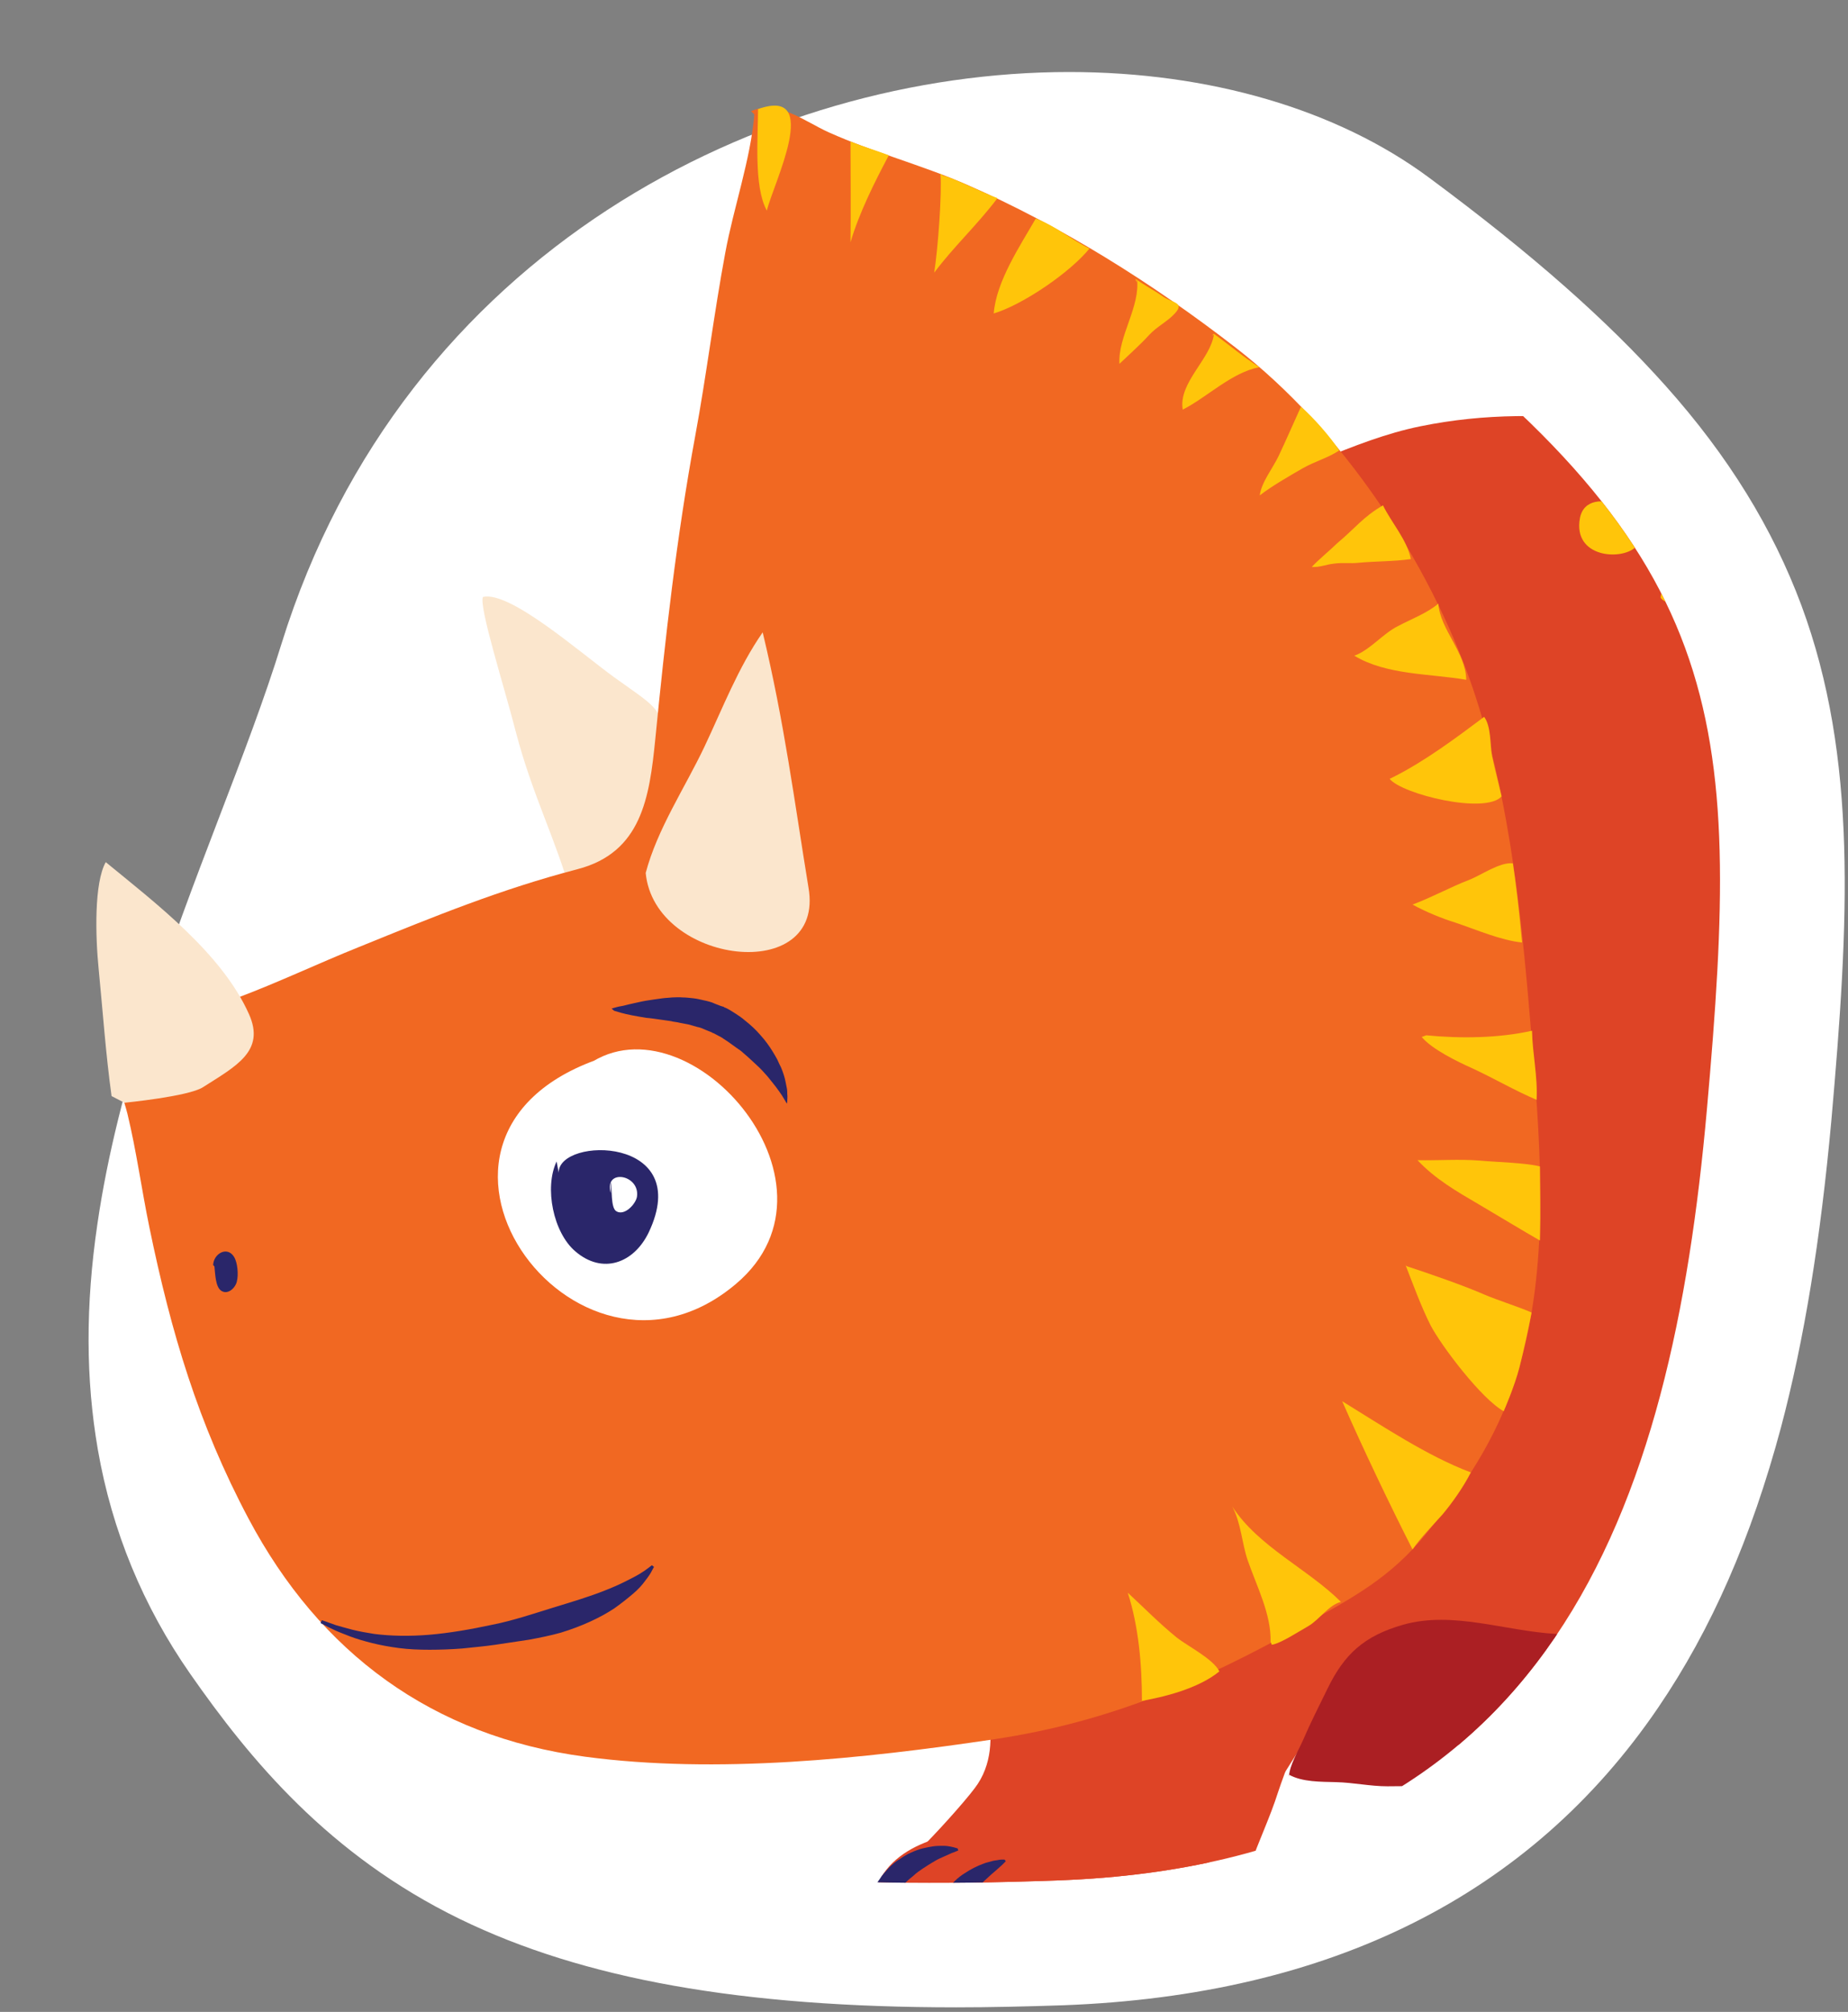 <?xml version="1.0" encoding="utf-8"?>
<!-- Generator: Adobe Illustrator 26.0.1, SVG Export Plug-In . SVG Version: 6.00 Build 0)  -->
<svg version="1.1" id="Vrstva_3" xmlns="http://www.w3.org/2000/svg" xmlns:xlink="http://www.w3.org/1999/xlink" x="0px" y="0px"
	 viewBox="0 0 443.9 483.3" style="enable-background:new 0 0 443.9 483.3;" xml:space="preserve">
<rect x="0" y="0" width="443.9" height="483.3" fill="#808080" stroke="none"/>
<style type="text/css">
	.st0{fill:#FFFFFF;}
	.st1{clip-path:url(#SVGID_00000053522894588466850920000000810983473233183935_);}
	.st2{fill:#DE4426;}
	.st3{fill:#2A266A;}
	.st4{fill:#FFC50A;}
	.st5{fill:#FBE6CD;}
	.st6{fill:#F16822;}
	.st7{fill:#AB1F23;}
</style>
<g>
	<path class="st0" d="M229.8,467.1c-101,0-138.3-25.9-171.7-73.7c-18.9-27-25.3-58.8-19.7-97.3c4.7-32,16.7-63.6,28.3-94.1
		c5.8-15.1,11.2-29.4,15.4-42.9C109.2,71.5,189.4,32.3,256.8,32.3c30.5,0,58,8,77.5,22.5c47.7,35.4,72.1,63.2,84.2,95.8
		c12.5,33.8,10.4,71.5,6.4,117.3c-7.9,89.9-34.4,193.7-170,198.8C246.2,467,237.7,467.1,229.8,467.1
		C229.8,467.1,229.8,467.1,229.8,467.1z"/>
	<path class="st0" d="M256.8,47.3c26.9,0,51.5,6.8,68.6,19.5c89.7,66.5,93,104.2,84.6,199.8c-8.4,95.6-36.8,180.7-155.7,185.1
		c-8.6,0.3-16.8,0.5-24.6,0.5c-99.2,0-130.5-25.9-159.4-67.3c-46.7-66.7,4.9-153.4,26-221.3C121.4,82.8,195.2,47.3,256.8,47.3
		 M256.8,17.3c-72.9,0-159.7,42.5-189.2,137.4c-4,13-9.4,27.1-15.1,42c-11.4,29.8-24.2,63.6-29.1,97.3c-2.9,19.7-2.8,37.4,0.1,54.2
		c3.4,19.6,10.9,37.7,22.2,53.9c14.3,20.5,33.2,43.5,64.8,58.9c29.6,14.4,67.5,21.2,119.2,21.2c8.1,0,16.8-0.2,25.7-0.5
		c64.2-2.4,112.2-26.4,142.9-71.5c12.8-18.8,22.4-40.8,29.5-67.3c5.6-21.1,9.5-45.2,12.1-73.7c4.2-47.7,6.4-87.1-7.2-123.8
		c-6.9-18.5-17.5-35.8-32.6-52.7C386,76.9,368,61,343.3,42.7C321.2,26.3,290.5,17.3,256.8,17.3L256.8,17.3z"/>
</g>
<g>
	<defs>
		<path id="SVGID_1_" d="M254.3,451.7c118.8-4.4,147.2-89.6,155.7-185.1s5.7-134-84.6-199.8C293.7,43.6,231,13.7,192.6,13.4
			C122,13.1,77.4,69.6,61.9,145.9c-5.5,27.1-47.5,24.3-54.2,61.3C-2.8,265.4,27,365,64.1,399.2C104.1,436.1,135.5,456.1,254.3,451.7
			z"/>
	</defs>
	<clipPath id="SVGID_00000146485928227268102530000007899575926596668822_">
		<use xlink:href="#SVGID_1_"  style="overflow:visible;"/>
	</clipPath>
	<g style="clip-path:url(#SVGID_00000146485928227268102530000007899575926596668822_);">
		<g>
			<path class="st2" d="M479.8,451.7c-4.9-2.9-12.3-5.2-20.2-6.9c-13.2-2.8-23-3.2-33-3.3c-10.7-0.2-26.6,8.7-30.4,20.3
				c-5.3,16.1,16.3,17.5,26.6,18c11,0.5,22.7-0.6,33.4-2.7c6.6-1.3,14.8-1.7,18.8-7.6c2.3-3.4,6-14.1,4.4-17"/>
			<path class="st2" d="M410.7,445.9c3.1-3.5,3.5-7.6,4.5-12.1c1.2-5.6,0.2-14.3-1.1-19.6c-1.4-5.6-3.6-11.6,3.1-15.5
				c8.5-4.8,19.9-4.5,29.3-4c13.3,0.7,20.9,1.9,28,4.3c5.7,2,13.1,4.7,14.6,11.1c1.5,6.1-1,11.8-2.4,17.6
				c-1.5,6.3-3.9,12.4-5.6,18.7c-1.3,4.7-1.4,13-3.1,15.1c-1.8,2.2-13.2,1-18.4,0.4c-9.7-1.2-18-2-27.5-4.3
				c-6.6-1.6-16.6-3.3-20.8-9.4L410.7,445.9z"/>
			<path class="st2" d="M431.6,419.4c-15.8-1.2-23.3-12.9-27.7-27c-1.3-4.1-1.9-6.2,0.7-9.7c4.2-5.6,9.6-9.3,15.7-12.6
				c12.8-6.9,25-12.1,39.6-14c11.8-1.6,21.9-2.3,28.1,9.3c2.8,5.2,2.6,12.6,3.1,18.5c0.4,5.7,0.6,11.5,0.6,17.3c0,7.4-2.2,13.2-4,20
				c-0.9,3.5-1.7,5.2-5.4,6.4c-5.2,1.6-10.9,2-16.2,1.6c-7.7-0.6-15.5-3.3-22.8-6.1c-4.5-1.8-8.1-3.2-12.9-3.2"/>
		</g>
		<g>
			<path class="st2" d="M297.3,448.8c-7.9-1.1-14.9-4.6-23.1-5.2c-10.4-0.8-20.9-2.7-31.2-3.6c-11-1-27.7,1.5-32.4,13.1
				c-6.6,16.2,15.5,19.2,26.1,20.5c11.3,1.3,23.4,1,34.6-0.3c6.9-0.8,15.3-0.7,19.9-6.5c2.6-3.3,7.2-14.1,5.8-17.2"/>
			<path class="st2" d="M221.1,444.1c3.3-3.2,10.3-10.9,13-14.5c4.4-5.7,4.2-12.7,3.3-17.8c-1-5.5-3.2-9.2,3.5-12.4
				c8.5-4,21.2,1.2,30.3,0.9c8.6-0.3,17.3,1.5,25.6,3.5c5.6,1.3,12.6,3.7,13.7,9.9c1,6-1.7,11.3-3.5,16.8c-1.9,6-4.6,11.6-6.7,17.6
				c-1.6,4.4-2.6,7.2-5.4,11c-3.4,4.5-9.6,3.6-14.6,2.7c-9.3-1.8-19.9-1.2-28.9-4.1c-6.2-2-25.9-5.9-29.5-12"/>
			<path class="st2" d="M252.6,418.5c-15.8-2.3-22.6-14.5-26-28.9c-1-4.2-1.4-6.4,1.4-9.7c4.6-5.3,10.3-8.6,16.6-11.5
				c13.4-6,25.9-10.3,40.8-11.2c12-0.7,24.9-0.1,30.2,11.8c2.4,5.4,4.1,12.5,4.1,18.4c0,5.7-1,12.5-1.4,18.2
				c-0.5,7.4-6.7,14.9-11.3,22.9c-1.8,3.1-0.4,0.5-4.3,1.5c-5.3,1.3-11.1,1.3-16.4,0.4c-7.7-1.2-15.4-4.4-22.4-7.7
				c-4.4-2.1-7.9-3.8-12.8-4.1"/>
		</g>
		<path class="st2" d="M293.4,119.2c16.2-4.4,31.5-13.5,47.8-16.8c15.7-3.2,30.2-2.9,46.2-1.2c18.6,2,35,3.7,52.7,10.7
			c25.3,10,36.6,15,48,30c12.7,16.6,25.7,33.2,32.7,53.3c6.1,17.7,10.4,36.6,11.3,55.3c1.6,31.8-7.4,64.9-13.5,95.3
			c-4.2,21-9.9,50.5-28.3,64.8c-18.3,14.2-46.6,11.1-67.8,10.1c-13.4-0.6-26.5,0-42.9-1c-12.1-0.7-27.2,0-40.6-1
			c-26.9-2-42.2,1-60.3-22.2c-9.1-11.7-13.6-28.3-17.5-42.3c-5.4-19.3-11.2-37.7-11.2-57.8c0-21.2-0.9-41.6,1.8-62.6
			c2.5-19.2,5.1-37.4,10.8-55.9c4.3-13.8,7.7-28,14.5-40.9c2.3-4.4,5.2-9.7,9-13.1c1.7-1.5,3.4-2.3,5.2-3.5c1.1-0.7,6.2-2.7,3.3-2"
			/>
		<g>
			<path class="st3" d="M211.2,466c0,0-0.1-0.1-0.3-0.3c-0.1-0.2-0.4-0.5-0.7-1c-0.1-0.2-0.3-0.4-0.4-0.7c-0.1-0.3-0.2-0.6-0.4-1
				c-0.2-0.7-0.5-1.6-0.5-2.5c0-0.4-0.1-0.9-0.1-1.4c0-0.5,0.1-1,0.1-1.5c0.1-1.1,0.5-2.1,0.8-3.2c0.2-0.5,0.5-1,0.7-1.5
				c0.1-0.3,0.3-0.5,0.4-0.8l0.5-0.7c0.6-1,1.4-1.8,2.2-2.7c0.8-0.8,1.7-1.6,2.6-2.1c0.9-0.6,1.8-1.2,2.8-1.6c0.9-0.4,1.9-0.8,2.8-1
				c0.9-0.2,1.8-0.4,2.6-0.5c0.8-0.1,1.6-0.1,2.3-0.1c0.7,0,1.3,0.1,1.8,0.2c0.5,0.1,0.9,0.2,1.2,0.3c0.3,0.1,0.4,0.1,0.4,0.1
				l0.2,0.5c0,0-0.4,0.2-1.2,0.5c-0.4,0.1-0.9,0.4-1.4,0.6c-0.5,0.2-1.1,0.5-1.8,0.8c-0.7,0.3-1.3,0.7-2,1.1
				c-0.7,0.4-1.4,0.9-2.2,1.4c-0.7,0.5-1.5,1-2.2,1.7c-0.4,0.3-0.7,0.6-1.1,0.9c-0.3,0.3-0.7,0.6-1,1c-0.7,0.7-1.3,1.4-1.9,2.1
				c-0.6,0.7-1.1,1.5-1.6,2.2c-0.4,0.8-0.8,1.5-1.1,2.3c-0.1,0.4-0.3,0.7-0.4,1.1c-0.1,0.4-0.2,0.7-0.3,1.1
				c-0.2,0.7-0.3,1.3-0.3,1.9c0,0.3-0.1,0.5-0.1,0.8c0,0.3,0,0.5,0,0.7c0,0.8,0,1.3,0,1.3L211.2,466z"/>
		</g>
		<g>
			<path class="st3" d="M228.7,470.2c0,0-0.2,0-0.4-0.1c-0.1,0-0.3-0.1-0.5-0.1c-0.2,0-0.4-0.1-0.6-0.2c-0.5-0.3-1.1-0.6-1.7-1.2
				c-0.5-0.6-1.1-1.4-1.4-2.4c-0.4-1-0.5-2.1-0.5-3.3c0-1.1,0.3-2.2,0.6-3.3c0.2-0.5,0.4-1.1,0.6-1.5l0.3-0.8l0.4-0.7
				c0.5-0.9,1.2-1.8,1.8-2.6c0.7-0.8,1.4-1.5,2.1-2.2c0.7-0.7,1.5-1.3,2.3-1.8c1.5-1,3.1-1.8,4.5-2.3c0.7-0.3,1.4-0.4,2-0.6
				c0.6-0.2,1.2-0.2,1.6-0.3c0.4-0.1,0.9-0.1,1.1-0.1c0.3,0,0.4,0,0.4,0l0.3,0.4c0,0-0.3,0.3-0.9,0.9c-0.6,0.5-1.4,1.3-2.5,2.2
				c-2,1.8-4.7,4.3-7,7.1c-1.2,1.4-2.2,2.9-3,4.3c-0.4,0.8-0.7,1.5-0.9,2.2c-0.2,0.7-0.3,1.4-0.2,2.1c0,0.6,0.2,1.2,0.4,1.7
				c0.2,0.5,0.4,0.9,0.6,1.2c0.2,0.3,0.4,0.5,0.6,0.7c0.1,0.2,0.2,0.2,0.2,0.2L228.7,470.2z"/>
		</g>
		<g>
			<path class="st3" d="M402.6,476.3c0,0-0.1,0-0.4-0.1c-0.2-0.1-0.5-0.1-0.9-0.3c-0.8-0.3-1.9-0.9-3-1.9c-0.5-0.5-1.1-1.1-1.6-1.8
				c-0.5-0.7-1-1.6-1.3-2.5c-0.4-1-0.6-2.1-0.6-3.3c0-0.6,0-1.2,0.1-1.9c0.1-0.6,0.3-1.3,0.5-1.9c0.4-1.2,1.2-2.4,2-3.3
				c1-1.1,1.4-1.4,2.1-1.8c0.6-0.4,1.3-0.8,1.8-1.1c0.6-0.3,1.2-0.5,1.8-0.7c1.2-0.4,2.4-0.7,3.4-0.7c0.5-0.1,0.8-0.1,1.1-0.1
				c0.3,0,0.4,0,0.4,0l0.4,0.4c0,0-0.3,0.3-0.7,0.8c-0.5,0.5-1.1,1.3-1.9,2.2c-0.4,0.4-0.9,0.9-1.3,1.4c-0.5,0.5-1,1-1.5,1.5
				c-0.5,0.5-1.1,1.1-1.6,1.6c-0.5,0.5-0.9,1.2-1.2,1.9c-0.6,1.4-0.7,2.9-0.4,4.3c0.2,1.4,0.7,2.7,1.3,3.7c0.5,1,1.1,1.9,1.4,2.4
				c0.4,0.6,0.6,0.9,0.6,0.9L402.6,476.3z"/>
		</g>
		<g>
			<path class="st3" d="M416.3,479.2c0,0-0.1,0-0.4,0c-0.2,0-0.6-0.1-0.9-0.2c-0.4-0.1-0.8-0.2-1.3-0.4c-0.5-0.2-1-0.4-1.6-0.8
				c-0.5-0.3-1.1-0.8-1.6-1.3c-0.5-0.6-1.1-1.3-1.5-2.2c-0.4-0.9-0.7-1.9-0.8-3.1c-0.1-1.1,0.1-2.3,0.4-3.4l0.3-0.8l0-0.1l0.2-0.4
				l0.1-0.1l0.1-0.2c0.1-0.2,0.2-0.3,0.3-0.4l0.1-0.2l0.2-0.3c0.3-0.4,0.6-0.9,1-1.2c0.3-0.3,0.6-0.6,0.9-0.8
				c0.6-0.5,1.3-0.9,1.9-1.3c0.7-0.3,1.3-0.6,1.9-0.8c0.6-0.2,1.2-0.3,1.8-0.3c0.6-0.1,1,0,1.4,0c0.4,0,0.8,0.1,1,0.2
				c0.2,0.1,0.3,0.1,0.3,0.1l0.2,0.5c0,0-0.3,0.2-0.8,0.5c-0.2,0.1-0.5,0.4-0.8,0.6c-0.3,0.2-0.6,0.6-1,0.9
				c-0.4,0.3-0.7,0.7-1.1,1.1c-0.4,0.4-0.8,0.9-1.1,1.4c-0.2,0.2-0.4,0.5-0.6,0.8c-0.2,0.3-0.3,0.5-0.5,0.8
				c-0.2,0.2-0.3,0.6-0.4,0.9c-0.1,0.1-0.2,0.3-0.2,0.4l-0.1,0.5c-0.4,1.2-0.4,2.5-0.1,3.6c0.3,1.2,0.9,2.2,1.4,3
				c1,1.7,1.8,2.8,1.8,2.8L416.3,479.2z"/>
		</g>
		<path class="st4" d="M392.8,131.5c6.5-7.8-11.6-16.3-13.3-7C377.8,133.9,389.3,134.7,392.8,131.5"/>
		<path class="st4" d="M409.9,119.2c2.9-1,6.6-3.2,9.7-2c3.1,1.3,4.2,4.9,3.2,7.8c-1.2,3.3-5.4,5.4-8.7,3.7
			C410.4,126.9,404.8,120,409.9,119.2C409.9,118.9,410.1,119.4,409.9,119.2"/>
		<path class="st4" d="M398.9,143.6c1.3,1.7,5.4,2.5,4.5-0.8C402.7,140.5,398.9,140.8,398.9,143.6"/>
		<path class="st4" d="M435.2,138.5c3.4,5.2,12.6,1,9.6-4.5c-1.2-2.2-5.1-2.5-7.1-1.2C435,134.6,435.2,135.7,435.2,138.5"/>
		<path class="st4" d="M462.8,125.7c2.3,3.2,3.4,6.1,6.6,9c1.6,1.5,9.5,7,11,1.9c0.6-2.2-5.5-6-7.4-7
			C470.1,128.2,465.7,126,462.8,125.7"/>
		<path class="st4" d="M453.2,132.3c1.5,8.1,9.1-1.3,0-0.4"/>
		<path class="st4" d="M427.6,113.1c-0.1,4,8.5,4.3,7.4-0.7C433.1,111.7,427.9,109.5,427.6,113.1"/>
		<path class="st4" d="M454.7,164.1c0.2,6.6,8.6,5.9,8.9-0.4c0.3-6.1-9.1-4.2-8.9,0.7"/>
		<path class="st4" d="M429.4,157c1.2,2.8,4.6,0.9,4.1-1.5c-0.5-2.7-4.2-1.6-4.1,1.1"/>
		<path class="st4" d="M480.6,156.2c2.2,6.4,10.8-2.4,1.1-1.1"/>
		<path class="st4" d="M385.2,112.8c1.3,2.5,8.8,3,8.3-1.8c-0.3-2.9-5.8-1.9-8.1-1.8C383.1,110.2,384.6,112.2,385.2,112.8"/>
		<g>
			<path class="st2" d="M525.6,312.4c-4.7-0.1-8.1-0.6-13,0.8c-6.2,1.8-11.6,5.6-16.6,9.7c-5.3,4.3-9.5,9.4-13.3,15
				c-3.4,5.1-4.3,10.9-5.3,16.9c-1.8,10.5-3.9,21.4-2,31.7c1.3,7.3,2.9,14.8,5.7,21.7c2.6,6.7,6.5,13,9.7,19.3
				c3.2,6.3,8.5,9.6,13.3,14.7c7.9,8.2,17,10.9,28.4,12.9c8.5,1.5,17.1,1.5,25.3-0.6c12.2-3.1,25.7-10.8,34.9-19.3
				c5.9-5.4,10.6-10,14.4-17c3.4-6.3,6.4-12.5,9.2-19c3.4-7.7,5.6-16,5-24.6c-9.6,9.9-21.9,18.1-32.9,26.6
				c-4.5,3.5-11.4,7.2-17.3,6.7c-5.6-0.4-10.4-3.8-14.3-7.3c-4.8-4.4-8.4-10-12.3-15.3c-3.5-4.8-6.4-10.1-9.7-15.1
				c-7-10.6-10.1-19.9-10.4-31.9c-0.2-7.5,0.9-19,1-25.7"/>
			<path class="st4" d="M511.4,342.4c-0.6,7.1,7.2,10.9,9.6,2.9c2.4-8.1-8.6-11.3-9.6-2.2"/>
			<path class="st4" d="M501.8,363c0.2,6.9,8,6.3,7.4,0C508.9,358.5,502.5,357.8,501.8,363"/>
			<path class="st4" d="M517.3,377.7c-1.5,8.3,7.1,5.9,7.9,1.3C526.2,373.6,519.4,373.6,517.3,377.7"/>
			<path class="st4" d="M534.3,405c0.3,5.7,7.4,5.7,9,0.8c2.4-7.2-9.2-8.3-9-0.5"/>
			<path class="st4" d="M537.9,382.2c0.5,3,4.4,4.8,7.5,4.8c-1-2.5-3.6-5.4-5.4-8.6C539,378.7,537.2,380.1,537.9,382.2"/>
			<path class="st4" d="M588.7,400.5c-1.7,1.8-2.2,4.4-1.4,6.3c2.1,5.3,9.4,0.8,11.7-1.4c-1.4,2.4-5.2,6.3-2.9,9.6
				c1.7,2.3,5.8,1.5,7.2-1.3c0.3,1-1.9,6.8,1,8.9c9.1-10.6,19.2-38,16.9-48.2C616.5,379.4,599,391.9,588.7,400.5"/>
		</g>
		<g>
			<path class="st5" d="M137.2,214.9c-3.6-13.1-9.3-23.8-13.3-39.1c-2.7-10.6-8.9-30-7.9-32.4c6.4-1.5,22.8,12.9,31.4,19.2
				c11.7,8.5,13.2,7.5,11.5,23.4c-1.4,13-10.5,25.7-21.7,32.2"/>
			<path class="st6" d="M181.2,27.5c-0.9,10.8-5,22.4-7,33.3c-2.7,14.5-4.5,29.3-7.2,43.9c-4.5,24.4-7.2,48.5-9.6,72.9
				c-1.4,14-3.3,27.2-18.7,31.2c-18.4,4.8-34.3,11.3-52.5,18.7c-19.2,7.7-39.4,18.8-60.4,19c-0.4,6.7,3.1,14.4,4.8,21
				c2.2,9.1,3.4,18.2,5.3,27.4c5.2,25.2,11.7,47.1,23.8,69.9c17.1,32.2,44.1,52.3,80.9,57.2c31.6,4.2,66.7,0.5,98.2-4.2
				c27.5-4.1,49.8-13.7,74.1-27.3c12.2-6.8,21.1-11.5,29.7-22.1c11-13.6,17.9-25.2,22.1-39.2c7.4-24.9,5.5-51.8,3.4-77.6
				c-2.4-29.1-5-58.8-14.4-86.5c-10.4-30.3-31.4-61.9-56.9-81.6c-19.7-15.3-42-29.3-64.7-39.2c-10.8-4.7-22.3-7.7-33-12.5
				c-6-2.7-12.2-7.9-18.7-5.1"/>
			<path class="st0" d="M145.6,253.8c-57.3,18.2-7.6,87.5,31.2,54.6c29-24.5-12.7-70.8-36.6-51.9"/>
			<path class="st5" d="M26.8,263.3c-1.4-10.1-2.1-20.3-3.1-30.5c-0.8-8-1.1-20.7,1.7-25.7c11.8,9.7,27.9,21.9,34.4,36.5
				c4,8.9-3.1,12.5-11.1,17.6c-3.5,2.2-18.8,3.7-18.8,3.7"/>
			<g>
				<path class="st3" d="M77.3,389.2c0,0,0.3,0.1,0.9,0.3c0.6,0.2,1.4,0.5,2.5,0.9c1.1,0.3,2.4,0.7,4,1.1c1.6,0.4,3.3,0.7,5.2,1
					c3.9,0.5,8.4,0.6,13.2,0.2c4.8-0.4,10-1.3,15.1-2.4c2.6-0.5,5.1-1.2,7.5-1.9c2.4-0.7,4.8-1.5,7.1-2.2c4.6-1.4,8.9-2.7,12.4-4.1
					c1.8-0.7,3.4-1.4,4.8-2.1c1.4-0.7,2.6-1.3,3.6-1.9c1-0.6,1.7-1.1,2.2-1.5c0.5-0.4,0.8-0.6,0.8-0.6l0.5,0.4c0,0-0.2,0.3-0.5,0.9
					c-0.3,0.6-0.8,1.4-1.6,2.4c-0.7,1-1.7,2.1-3,3.2c-1.3,1.1-2.8,2.3-4.5,3.5c-3.5,2.3-7.9,4.3-12.8,5.8c-2.5,0.7-5,1.2-7.7,1.7
					c-2.6,0.4-5.3,0.8-8,1.2c-2.7,0.4-5.3,0.6-8,0.9c-2.6,0.2-5.3,0.3-7.8,0.3c-2.5,0-5-0.1-7.3-0.4c-2.3-0.3-4.5-0.7-6.5-1.2
					c-2-0.5-3.7-1-5.3-1.6c-1.5-0.6-2.9-1.1-3.9-1.6c-1.1-0.5-1.9-0.9-2.4-1.2c-0.6-0.3-0.8-0.4-0.8-0.4L77.3,389.2z"/>
			</g>
			<path class="st5" d="M155.1,209.7c2.8-10.6,9.4-20.4,14.1-30.3c4.4-9.3,8.1-19,14-27.5c5.2,21.6,7.6,40.5,11,61.3
				C198.3,236.8,157.2,231.7,155.1,209.7"/>
			<path class="st3" d="M133.7,279c-3,6.3-0.8,17.1,4.5,21.6c6.5,5.6,14,2.9,17.6-4.5c11.1-23.3-21.7-23.1-21.6-14.4"/>
			<path class="st0" d="M146.7,283.9c0.4,1.5-0.1,6.3,1.4,7.1c2,1.1,4.6-1.8,4.9-3.5c0.8-5.4-8-6.9-6.3-0.9"/>
			<g>
				<path class="st3" d="M146.9,242.3c0,0,0.2-0.1,0.6-0.2c0.4-0.1,1-0.3,1.7-0.4c0.7-0.1,1.6-0.4,2.6-0.6c1-0.2,2.1-0.5,3.3-0.7
					c1.2-0.2,2.6-0.4,4.1-0.6c0.7-0.1,1.5-0.1,2.3-0.2c0.8,0,1.6-0.1,2.4,0c0.8,0,1.7,0.1,2.6,0.2c0.9,0.1,1.7,0.3,2.6,0.5
					c0.9,0.2,1.8,0.4,2.6,0.8l1.3,0.5l0.6,0.2l0.1,0l0.2,0.1l0.1,0.1l0.3,0.1c0.7,0.3,1.6,0.9,2.4,1.4c0.8,0.5,1.5,1,2.2,1.6
					c1.4,1.1,2.7,2.3,3.8,3.6c1.1,1.2,2.1,2.6,2.9,3.9c0.4,0.7,0.8,1.3,1.1,1.9c0.3,0.7,0.6,1.3,0.9,1.9c0.5,1.2,0.9,2.4,1.1,3.5
					c0.1,0.5,0.2,1,0.3,1.5c0.1,0.5,0.1,0.9,0.1,1.3c0.1,0.8,0,1.4,0,1.8c0,0.4-0.1,0.6-0.1,0.6s-0.1-0.2-0.3-0.5
					c-0.2-0.3-0.5-0.9-0.9-1.5c-0.4-0.6-0.9-1.3-1.5-2.1c-0.6-0.8-1.3-1.6-2-2.5c-0.8-0.9-1.6-1.8-2.6-2.7c-1-0.9-2-1.9-3.1-2.8
					c-0.5-0.5-1.1-0.9-1.7-1.3c-0.6-0.4-1.2-0.9-1.8-1.3c-0.6-0.4-1.2-0.8-1.8-1.2c-0.6-0.3-1.1-0.6-1.9-1l-0.3-0.1l-0.1-0.1l0,0
					l0,0c0,0-0.1-0.1,0.1,0l-0.1,0l-0.5-0.2l-1-0.4c-0.7-0.3-1.3-0.6-2-0.7c-0.7-0.2-1.4-0.4-2.1-0.6c-0.7-0.1-1.4-0.3-2.1-0.4
					c-0.7-0.2-1.4-0.2-2.1-0.4c-0.7-0.1-1.4-0.2-2.1-0.3c-1.4-0.2-2.7-0.4-3.9-0.5c-1.2-0.2-2.4-0.4-3.4-0.6c-1-0.2-1.9-0.4-2.6-0.6
					c-0.7-0.2-1.3-0.4-1.7-0.5C147.1,242.4,146.9,242.3,146.9,242.3z"/>
			</g>
			<g>
				<path class="st4" d="M182.1,25.7c0,7.1-1.1,19.1,2.1,24.9c1.5-6.4,13.4-29.9-2.1-24.4"/>
				<path class="st4" d="M204.3,34c0,8.1,0.1,16.2,0,24.2c2-6.9,5.8-14.5,9.2-20.9C210.9,36.3,207.2,35.2,204.3,34"/>
				<path class="st4" d="M225.9,41.7c0.4,4.6-0.6,18.1-1.5,23.8c4.8-6.4,10.2-11.3,15.2-17.9c-3.1-1.1-11.3-5.2-13.1-5.4"/>
				<path class="st4" d="M248.8,52.5c-3.8,6.6-9.5,15.1-10.1,22.8c7-2.1,18.4-9.9,23-15.6C257.2,57.5,253.6,54.3,248.8,52.5"/>
				<path class="st4" d="M273.1,66.9c0.9,6.7-4.6,13.9-4.2,20.5c2.4-2.3,4.9-4.5,7.1-6.9c1.8-2,4.5-3.3,6.2-5.2
					c2.5-2.7-0.6-2.5-2.9-4.1c-2.1-1.5-4.5-2.7-6.5-4.2c0,0.3,0.1,0.5,0.2,0.8"/>
				<path class="st4" d="M291.6,80.2c-0.7,6-8.6,11.7-7.5,18.2c5.9-3,11.7-8.9,18.4-10.2C298.7,85.8,295.2,82.8,291.6,80.2
					c-0.3,0-0.3,0.2-0.3,0.5"/>
				<path class="st4" d="M312.5,97.7c-1.2,2.6-3.6,8.1-5.3,11.7c-1.4,3-4.2,6.4-4.6,9.6c3-2.3,7-4.6,10.3-6.5
					c3.2-1.8,5.9-2.4,8.8-4.3C319.5,104.9,315.7,100.5,312.5,97.7"/>
				<path class="st4" d="M321.2,130.5c4.3-3.6,6.3-6.4,11-9.1c2,4.1,5.8,8.3,6.7,12.9c-4.2,0.6-8.5,0.5-12.7,0.9
					c-1.7,0.2-3.6-0.1-5.8,0.2c-1.9,0.2-3.3,0.9-5.3,0.8C316.3,134.8,319.8,131.9,321.2,130.5"/>
				<path class="st4" d="M325.6,157.4c3.6-1.4,6.6-5.2,10.2-7c3.2-1.7,7-3.1,9.7-5.4c0.4,6.2,6.6,11.7,6.7,18.3
					c-8.6-1.5-19.2-1.1-26.9-5.8"/>
				<path class="st4" d="M334.6,186.7c7.6-3.8,15.1-9.4,21.9-14.5c1.7,2.3,1.4,6.6,1.9,9.4c0.7,3.3,1.5,6.3,2.3,9.7
					c-3.9,4.4-23.9-0.5-26.9-4.2"/>
				<path class="st4" d="M339.3,217.3c5-1.9,9.3-4.3,13.5-5.9c2.9-1.1,7.5-4.4,10.6-4c0.6,3.8,1.6,11.9,2.2,19
					c-5.1-0.5-11-3.1-16.1-4.8C346.3,220.6,342.6,219.1,339.3,217.3"/>
				<path class="st4" d="M342.6,248.7c8.2,0.8,17.4,0.7,25.4-1.1c0.1,5.5,1.4,11,1.1,16.6c-5.2-2.2-10.3-5.2-15.5-7.6
					c-3.6-1.6-9.7-4.6-12.1-7.5"/>
				<path class="st4" d="M369.9,280.2c-3.6-0.9-10-1-14.4-1.4c-4.9-0.4-10.1,0-15-0.1c4.2,4.5,9.4,7.5,14.7,10.6
					c4.6,2.7,10.5,6.3,14.7,8.7C370.1,290.1,369.9,285.5,369.9,280.2"/>
				<path class="st4" d="M337.7,304.1c5.5,1.8,13.9,4.7,18.9,6.9c3.3,1.4,8.7,3.1,11.3,4.3c-0.8,4.1-1.9,9.1-2.9,13.1
					c-1.2,4.7-3.8,10.6-3.8,10.6c-5.3-2.9-15-15.7-17.6-20.7C341.3,313.7,339.5,308.7,337.7,304.1c-0.1-0.6,0.2,0.3,0.3,0.4"/>
				<path class="st4" d="M339.3,372.2c-5.5-10.8-11.8-24-16.9-35.6c9.6,5.9,20.5,13.2,30.9,17.1c-1.8,3.6-4.7,7.6-6.8,10.1
					C344,366.6,341.3,369.3,339.3,372.2"/>
				<path class="st4" d="M305.2,394.4c0.2-6.6-3.4-13.5-5.5-19.6c-1.4-4.1-1.6-9-3.7-12.9c6.3,9.7,18.2,15,26.1,22.9
					c-3,0.8-5.1,4.2-7.8,5.8c-2.3,1.3-6.7,4.2-8.8,4.5"/>
				<path class="st4" d="M274.3,408.6c0-8.8-0.8-17.9-3.4-26c4,3.7,7.5,7.3,11.8,10.8c2.7,2.1,8.7,5.1,10.2,8.1
					c-5,4.1-13.3,6.2-19.3,7.2"/>
			</g>
		</g>
		<path class="st7" d="M309.6,426.8c0.2-2.9,2.2-6.1,3.4-8.8c1.8-4.2,3.9-8.3,5.9-12.4c4-8.2,8.7-12.6,18.1-15.3
			c12-3.4,24.4,1.5,36.8,2.2c11.4,0.7,21.8-0.2,32.8,3.2c5.9,1.9,9.8,5.4,10,11.8c0.2,5.7,1.3,4.8,0.4,10.2c-0.3,2-0.6,4.3-0.8,6.2
			c-0.2,2.3,0.2,3.6-1.8,4.8c-2.6,1.5-6.7,1.3-9.6,1.8c-4,0.6-7.4,0.4-11.4,0.4c-16,0-32.4,0-48.3-1.6c-3.9-0.4-7.9-0.2-11.8-0.2
			c-4.2,0-8.2-0.9-12.4-1c-3.6-0.1-8.1,0-11.3-1.8"/>
		<path class="st3" d="M51.5,304.2c0.2,1.6,0.2,5,1.7,5.9c1.6,1,3.4-0.8,3.7-2.3c0.4-1.5,0.2-4.5-0.7-5.9c-1.6-2.6-4.9-0.8-5,2"/>
	</g>
</g>
</svg>
